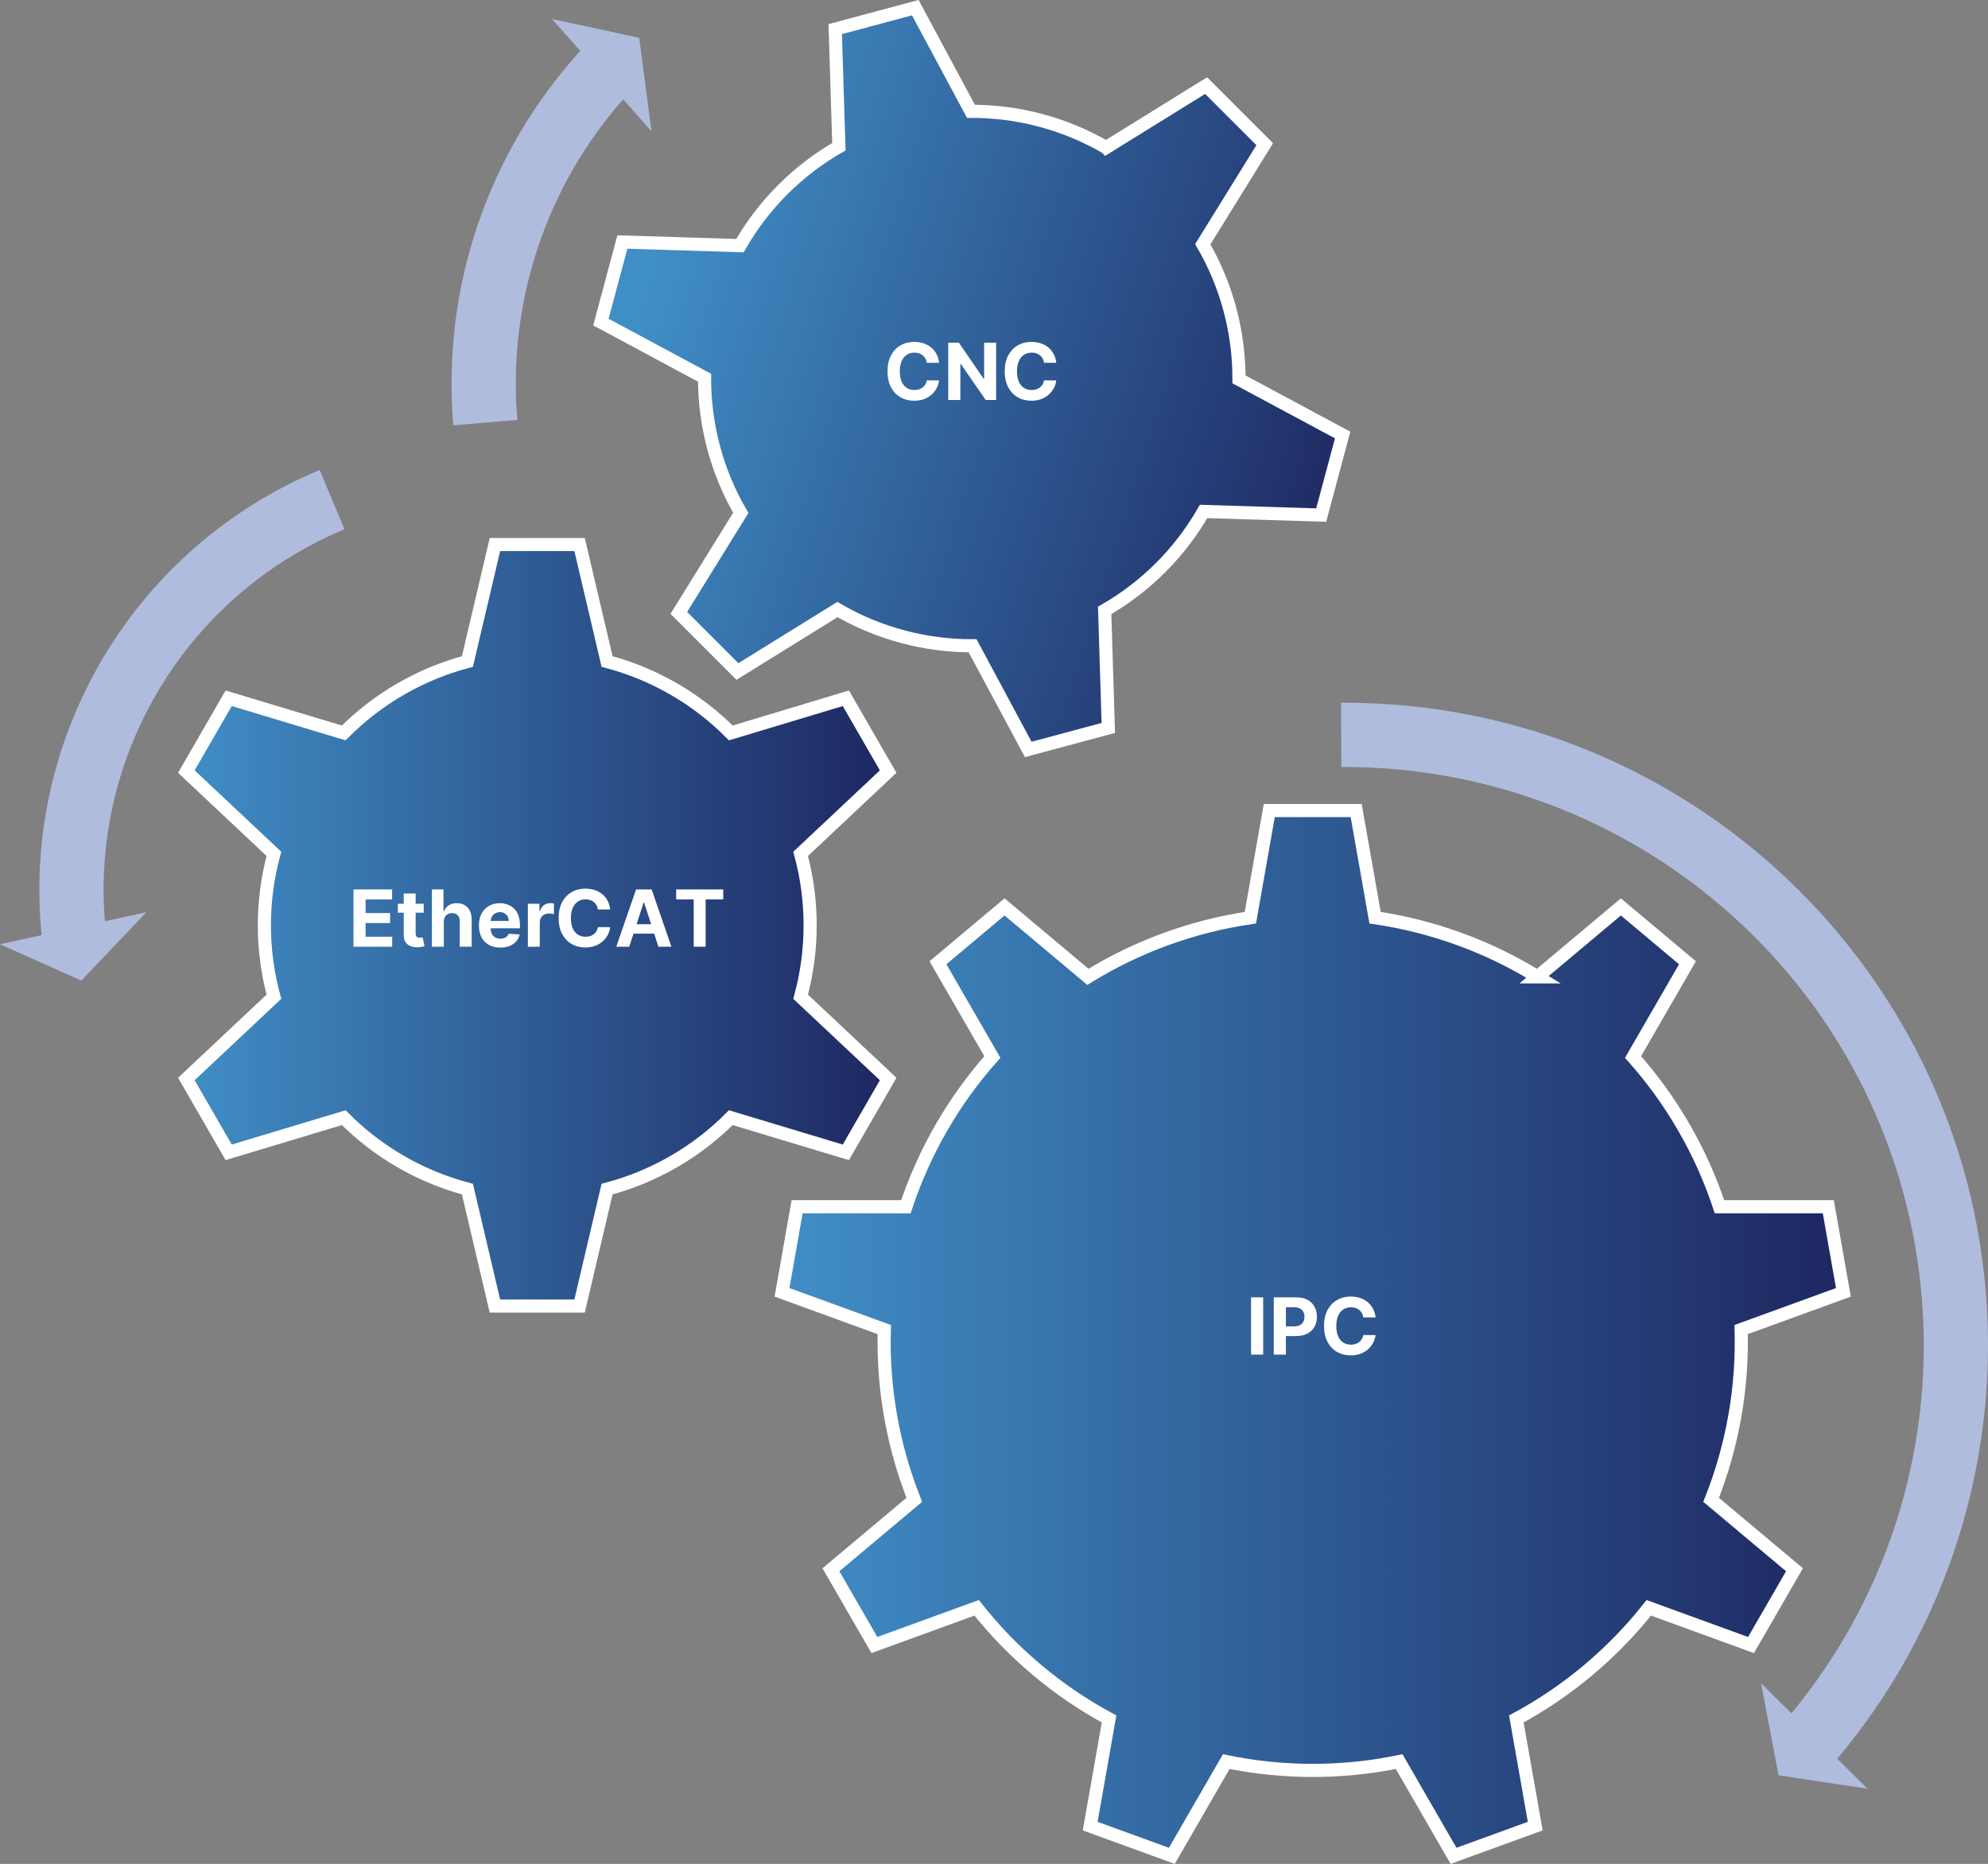 <?xml version="1.0" encoding="UTF-8"?><svg id="b" xmlns="http://www.w3.org/2000/svg" xmlns:xlink="http://www.w3.org/1999/xlink" viewBox="0 0 151.45 141.992"><rect x="0" y="0" width="151.45" height="141.992" fill="#808080" stroke="none"/><defs><linearGradient id="d" x1="59.574" y1="101.563" x2="140.433" y2="101.563" gradientUnits="userSpaceOnUse"><stop offset="0" stop-color="#408ec6"/><stop offset="1" stop-color="#1e2761"/></linearGradient><linearGradient id="e" x1="14.198" y1="70.489" x2="67.662" y2="70.489" xlink:href="#d"/><linearGradient id="f" x1="14.198" y1="70.489" x2="67.662" y2="70.489" xlink:href="#d"/><linearGradient id="g" x1="49.624" y1="21.168" x2="103.531" y2="38.111" xlink:href="#d"/></defs><g id="c"><path d="m117.131,74.416l6.35-5.328,5.073,4.256-4.145,7.179c2.948,3.315,5.188,7.196,6.586,11.406l8.289-.001,1.149,6.523-7.789,2.835c.127,4.434-.651,8.847-2.287,12.971l6.35,5.327-3.311,5.735-7.789-2.836c-2.753,3.479-6.186,6.359-10.089,8.467l1.439,8.163-6.222,2.265-4.145-7.179c-4.344.895-8.826.895-13.171,0l-4.145,7.179-6.222-2.265,1.439-8.163c-3.903-2.108-7.337-4.988-10.089-8.467l-7.789,2.836-3.311-5.735,6.35-5.327c-1.635-4.124-2.414-8.538-2.287-12.971l-7.789-2.835,1.149-6.523,8.289.001c1.398-4.211,3.639-8.092,6.586-11.406l-4.145-7.179,5.073-4.256,6.35,5.328c3.777-2.327,7.989-3.86,12.378-4.505l1.439-8.163h6.621l1.44,8.163c4.388.645,8.6,2.178,12.376,4.505Z" style="fill:url(#d); fill-rule:evenodd;"/><path d="m117.131,74.416l6.35-5.328,5.073,4.256-4.145,7.179c2.948,3.315,5.188,7.196,6.586,11.406l8.289-.001,1.149,6.523-7.789,2.835c.127,4.434-.651,8.847-2.287,12.971l6.35,5.327-3.311,5.735-7.789-2.836c-2.753,3.479-6.186,6.359-10.089,8.467l1.439,8.163-6.222,2.265-4.145-7.179c-4.344.895-8.826.895-13.171,0l-4.145,7.179-6.222-2.265,1.439-8.163c-3.903-2.108-7.337-4.988-10.089-8.467l-7.789,2.836-3.311-5.735,6.35-5.327c-1.635-4.124-2.414-8.538-2.287-12.971l-7.789-2.835,1.149-6.523,8.289.001c1.398-4.211,3.639-8.092,6.586-11.406l-4.145-7.179,5.073-4.256,6.35,5.328c3.777-2.327,7.989-3.86,12.378-4.505l1.439-8.163h6.621l1.44,8.163c4.388.645,8.6,2.178,12.376,4.505Z" style="fill:url(#d); stroke:#fff; stroke-miterlimit:8;"/><path d="m96.231,98.832v4.363h-.923v-4.363h.923Z" style="fill:#fff;"/><path d="m97.039,103.195v-4.363h1.722c.331,0,.613.062.846.188.233.126.411.3.534.522.123.222.185.478.185.768s-.062.545-.188.768c-.125.221-.306.394-.543.517-.236.124-.521.186-.857.186h-1.097v-.739h.948c.177,0,.324-.031.439-.092.116-.062.202-.148.26-.258.058-.11.087-.237.087-.381,0-.145-.029-.271-.087-.38-.058-.109-.145-.193-.261-.254s-.265-.091-.443-.091h-.622v3.609h-.923Z" style="fill:#fff;"/><path d="m104.794,100.359h-.934c-.017-.12-.052-.229-.104-.322-.052-.095-.12-.176-.202-.242s-.177-.118-.284-.153-.224-.054-.349-.054c-.226,0-.423.057-.59.168-.168.111-.298.273-.391.485-.092.213-.138.47-.138.772,0,.311.046.572.14.784.093.211.223.371.391.479.168.107.361.161.582.161.123,0,.238-.016.344-.049.105-.032.2-.08.282-.144s.151-.141.206-.231.092-.194.113-.311l.934.004c-.024.2-.084.394-.18.578-.097.186-.225.352-.386.497s-.354.261-.575.345c-.223.085-.474.127-.754.127-.389,0-.736-.088-1.043-.264-.306-.177-.547-.432-.725-.766-.177-.334-.265-.737-.265-1.212,0-.476.089-.881.269-1.215.179-.333.422-.588.729-.764.307-.175.652-.263,1.035-.263.253,0,.488.035.704.106.217.071.409.174.577.31.167.136.304.302.41.498.105.196.173.42.203.673Z" style="fill:#fff;"/><path d="m55.675,55.835l8.763-2.641,3.224,5.585-6.668,6.268c.966,3.564.966,7.321,0,10.885l6.668,6.268-3.224,5.585-8.763-2.641c-2.603,2.619-5.856,4.498-9.427,5.442l-2.094,8.909h-6.449l-2.095-8.909c-3.569-.944-6.823-2.823-9.425-5.442l-8.764,2.641-3.224-5.585,6.669-6.268c-.967-3.563-.967-7.32,0-10.885l-6.669-6.268,3.224-5.585,8.764,2.641c2.603-2.619,5.856-4.497,9.425-5.442l2.095-8.909h6.449l2.094,8.909c3.57.945,6.824,2.823,9.427,5.442Z" style="fill:url(#e); fill-rule:evenodd;"/><path d="m55.675,55.835l8.763-2.641,3.224,5.585-6.668,6.268c.966,3.564.966,7.321,0,10.885l6.668,6.268-3.224,5.585-8.763-2.641c-2.603,2.619-5.856,4.498-9.427,5.442l-2.094,8.909h-6.449l-2.095-8.909c-3.569-.944-6.823-2.823-9.425-5.442l-8.764,2.641-3.224-5.585,6.669-6.268c-.967-3.563-.967-7.32,0-10.885l-6.669-6.268,3.224-5.585,8.764,2.641c2.603-2.619,5.856-4.497,9.425-5.442l2.095-8.909h6.449l2.094,8.909c3.57.945,6.824,2.823,9.427,5.442Z" style="fill:url(#f); stroke:#fff; stroke-miterlimit:8;"/><path d="m84.265,11.24l7.619-4.719,4.465,4.465-4.719,7.619c1.818,3.126,2.769,6.68,2.759,10.296l7.896,4.239-1.634,6.099-8.959-.277c-1.798,3.137-4.4,5.739-7.536,7.537l.277,8.957-6.1,1.635-4.239-7.897c-3.616.012-7.169-.941-10.295-2.759l-7.62,4.72-4.465-4.465,4.72-7.62c-1.818-3.126-2.77-6.679-2.759-10.295l-7.897-4.239,1.635-6.1,8.957.277c1.798-3.136,4.4-5.738,7.537-7.536l-.277-8.959,6.099-1.634,4.239,7.896c3.616-.011,7.17.941,10.296,2.759Z" style="fill:url(#g); fill-rule:evenodd;"/><path d="m84.265,11.24l7.619-4.719,4.465,4.465-4.719,7.619c1.818,3.126,2.769,6.68,2.759,10.296l7.896,4.239-1.634,6.099-8.959-.277c-1.798,3.137-4.4,5.739-7.536,7.537l.277,8.957-6.1,1.635-4.239-7.897c-3.616.012-7.169-.941-10.295-2.759l-7.62,4.72-4.465-4.465,4.72-7.62c-1.818-3.126-2.77-6.679-2.759-10.295l-7.897-4.239,1.635-6.1,8.957.277c1.798-3.136,4.4-5.738,7.537-7.536l-.277-8.959,6.099-1.634,4.239,7.896c3.616-.011,7.17.941,10.296,2.759Z" style="fill:none; stroke:#fff; stroke-miterlimit:8;"/><path d="m26.93,72.121v-4.364h2.94v.761h-2.018v1.04h1.866v.76h-1.866v1.042h2.026v.761h-2.949Z" style="fill:#fff;"/><path d="m32.28,68.848v.682h-1.971v-.682h1.971Zm-1.523-.784h.908v3.051c0,.084.013.149.038.195.025.046.062.078.107.097.047.019.101.028.161.028.043,0,.085-.004.128-.012s.075-.014.098-.018l.144.675c-.046.014-.109.031-.192.05-.082.019-.183.031-.3.035-.219.008-.41-.021-.574-.087-.164-.067-.292-.17-.383-.311s-.136-.318-.135-.533v-3.17Z" style="fill:#fff;"/><path d="m33.809,70.229v1.892h-.907v-4.364h.882v1.668h.038c.074-.193.193-.345.358-.455.165-.11.371-.165.62-.165.228,0,.426.049.596.148.17.099.302.24.396.424.094.184.141.404.139.659v2.084h-.907v-1.922c.001-.202-.05-.359-.152-.471-.103-.112-.247-.168-.432-.168-.123,0-.232.026-.327.079-.094.053-.168.129-.222.229-.053.101-.08.221-.082.361Z" style="fill:#fff;"/><path d="m38.108,72.185c-.337,0-.626-.068-.868-.206s-.429-.332-.56-.584c-.13-.252-.195-.551-.195-.896,0-.336.065-.632.195-.886.131-.254.315-.453.554-.594.237-.142.517-.213.838-.213.216,0,.417.035.604.104.187.069.35.172.489.31.141.138.249.311.327.519s.117.452.117.73v.249h-2.763v-.562h1.908c0-.13-.028-.246-.085-.347-.057-.101-.135-.18-.235-.237-.1-.058-.216-.086-.349-.086-.138,0-.259.032-.365.095-.105.063-.188.148-.248.253-.06.106-.09.224-.092.353v.535c0,.162.03.302.091.419.061.118.146.209.257.273.11.064.242.096.394.096.102,0,.193-.014.277-.042s.155-.071.215-.128c.061-.057.105-.126.137-.208l.84.055c-.043.202-.13.377-.262.527-.131.15-.3.266-.507.35-.206.083-.444.125-.715.125Z" style="fill:#fff;"/><path d="m40.215,72.121v-3.273h.88v.571h.034c.06-.203.16-.357.301-.461s.302-.157.485-.157c.046,0,.095.003.147.009.052.006.099.014.138.023v.805c-.042-.013-.102-.024-.177-.034-.075-.01-.144-.015-.206-.015-.134,0-.253.029-.357.086s-.187.137-.247.24c-.061.102-.091.22-.091.354v1.852h-.907Z" style="fill:#fff;"/><path d="m46.486,69.285h-.934c-.017-.121-.052-.229-.104-.323-.052-.095-.12-.175-.202-.242-.082-.067-.177-.118-.284-.154-.107-.035-.224-.053-.349-.053-.226,0-.423.056-.59.167-.168.111-.298.273-.391.486-.092.212-.138.47-.138.772,0,.311.046.572.14.784.093.212.223.372.391.479s.361.162.582.162c.123,0,.238-.016.344-.049s.2-.081.282-.144.151-.14.206-.231c.055-.091.092-.195.113-.312l.934.004c-.024.2-.084.393-.18.579-.097.186-.225.351-.386.497-.161.146-.354.261-.575.345-.223.084-.474.126-.754.126-.389,0-.736-.088-1.043-.264-.306-.176-.547-.431-.725-.765-.177-.334-.265-.738-.265-1.212,0-.476.089-.881.269-1.215.179-.333.422-.588.729-.764s.652-.263,1.035-.263c.253,0,.488.036.704.106.217.071.409.174.577.31.167.136.304.302.41.498.105.196.173.42.203.673Z" style="fill:#fff;"/><path d="m47.938,72.121h-.989l1.507-4.364h1.188l1.505,4.364h-.989l-1.093-3.367h-.034l-1.095,3.367Zm-.062-1.715h2.336v.72h-2.336v-.72Z" style="fill:#fff;"/><path d="m51.512,68.518v-.761h3.584v.761h-1.336v3.603h-.912v-3.603h-1.336Z" style="fill:#fff;"/><path d="m102.162,53.536c27.075-.145,49.141,21.653,49.288,48.688.062,11.609-4.009,22.863-11.487,31.753l2.313,2.291-6.783-1.026-1.332-7.012,2.313,2.29c15.505-18.772,12.833-46.541-5.971-62.022-7.968-6.56-17.986-10.122-28.314-10.067l-.026-4.895Z" style="fill:#b0bcde; fill-rule:evenodd;"/><path d="m71.54,27.635h-.934c-.017-.121-.052-.229-.104-.323-.052-.095-.12-.175-.202-.242-.082-.067-.177-.118-.284-.154-.107-.035-.224-.053-.349-.053-.226,0-.423.056-.59.167-.168.111-.298.273-.391.486-.092.212-.138.47-.138.772,0,.311.046.572.14.784.093.212.223.372.391.479s.361.162.582.162c.123,0,.238-.016.344-.049s.2-.081.282-.144.151-.14.206-.231c.055-.091.092-.195.113-.312l.934.004c-.024.2-.084.393-.18.579-.097.186-.225.351-.386.497-.161.146-.354.261-.575.345-.223.084-.474.126-.754.126-.389,0-.736-.088-1.043-.264-.306-.176-.547-.431-.725-.765-.177-.334-.265-.738-.265-1.212,0-.476.089-.881.269-1.215.179-.333.422-.588.729-.764s.652-.263,1.035-.263c.253,0,.488.036.704.106.217.071.409.174.577.31.167.136.304.302.41.498.105.196.173.42.203.673Z" style="fill:#fff;"/><path d="m75.889,26.107v4.364h-.797l-1.898-2.747h-.032v2.747h-.923v-4.364h.81l1.884,2.745h.038v-2.745h.919Z" style="fill:#fff;"/><path d="m80.469,27.635h-.934c-.017-.121-.052-.229-.104-.323-.052-.095-.12-.175-.202-.242-.082-.067-.177-.118-.284-.154-.107-.035-.224-.053-.349-.053-.226,0-.423.056-.59.167-.168.111-.298.273-.391.486-.092.212-.138.47-.138.772,0,.311.046.572.14.784.093.212.223.372.391.479s.361.162.582.162c.123,0,.238-.016.344-.049s.2-.081.282-.144.151-.14.206-.231c.055-.091.092-.195.113-.312l.934.004c-.024.2-.084.393-.18.579-.097.186-.225.351-.386.497-.161.146-.354.261-.575.345-.223.084-.474.126-.754.126-.389,0-.736-.088-1.043-.264-.306-.176-.547-.431-.725-.765-.177-.334-.265-.738-.265-1.212,0-.476.089-.881.269-1.215.179-.333.422-.588.729-.764s.652-.263,1.035-.263c.253,0,.488.036.704.106.217.071.409.174.577.31.167.136.304.302.41.498.105.196.173.42.203.673Z" style="fill:#fff;"/><path d="m24.353,35.802l1.89,4.516c-11.923,4.964-19.29,17.018-18.253,29.864l3.167-.693-4.96,5.21-6.196-2.768,3.17-.693c-1.518-15.176,7.081-29.559,21.183-35.436Z" style="fill:#b0bcde; fill-rule:evenodd;"/><path d="m34.535,32.404c-.888-10.44,2.617-20.778,9.673-28.525l-2.153-2.43,6.645,1.432.927,7.115-2.152-2.429c-5.907,6.7-8.82,15.522-8.062,24.422l-4.876.415Z" style="fill:#b0bcde; fill-rule:evenodd;"/></g></svg>